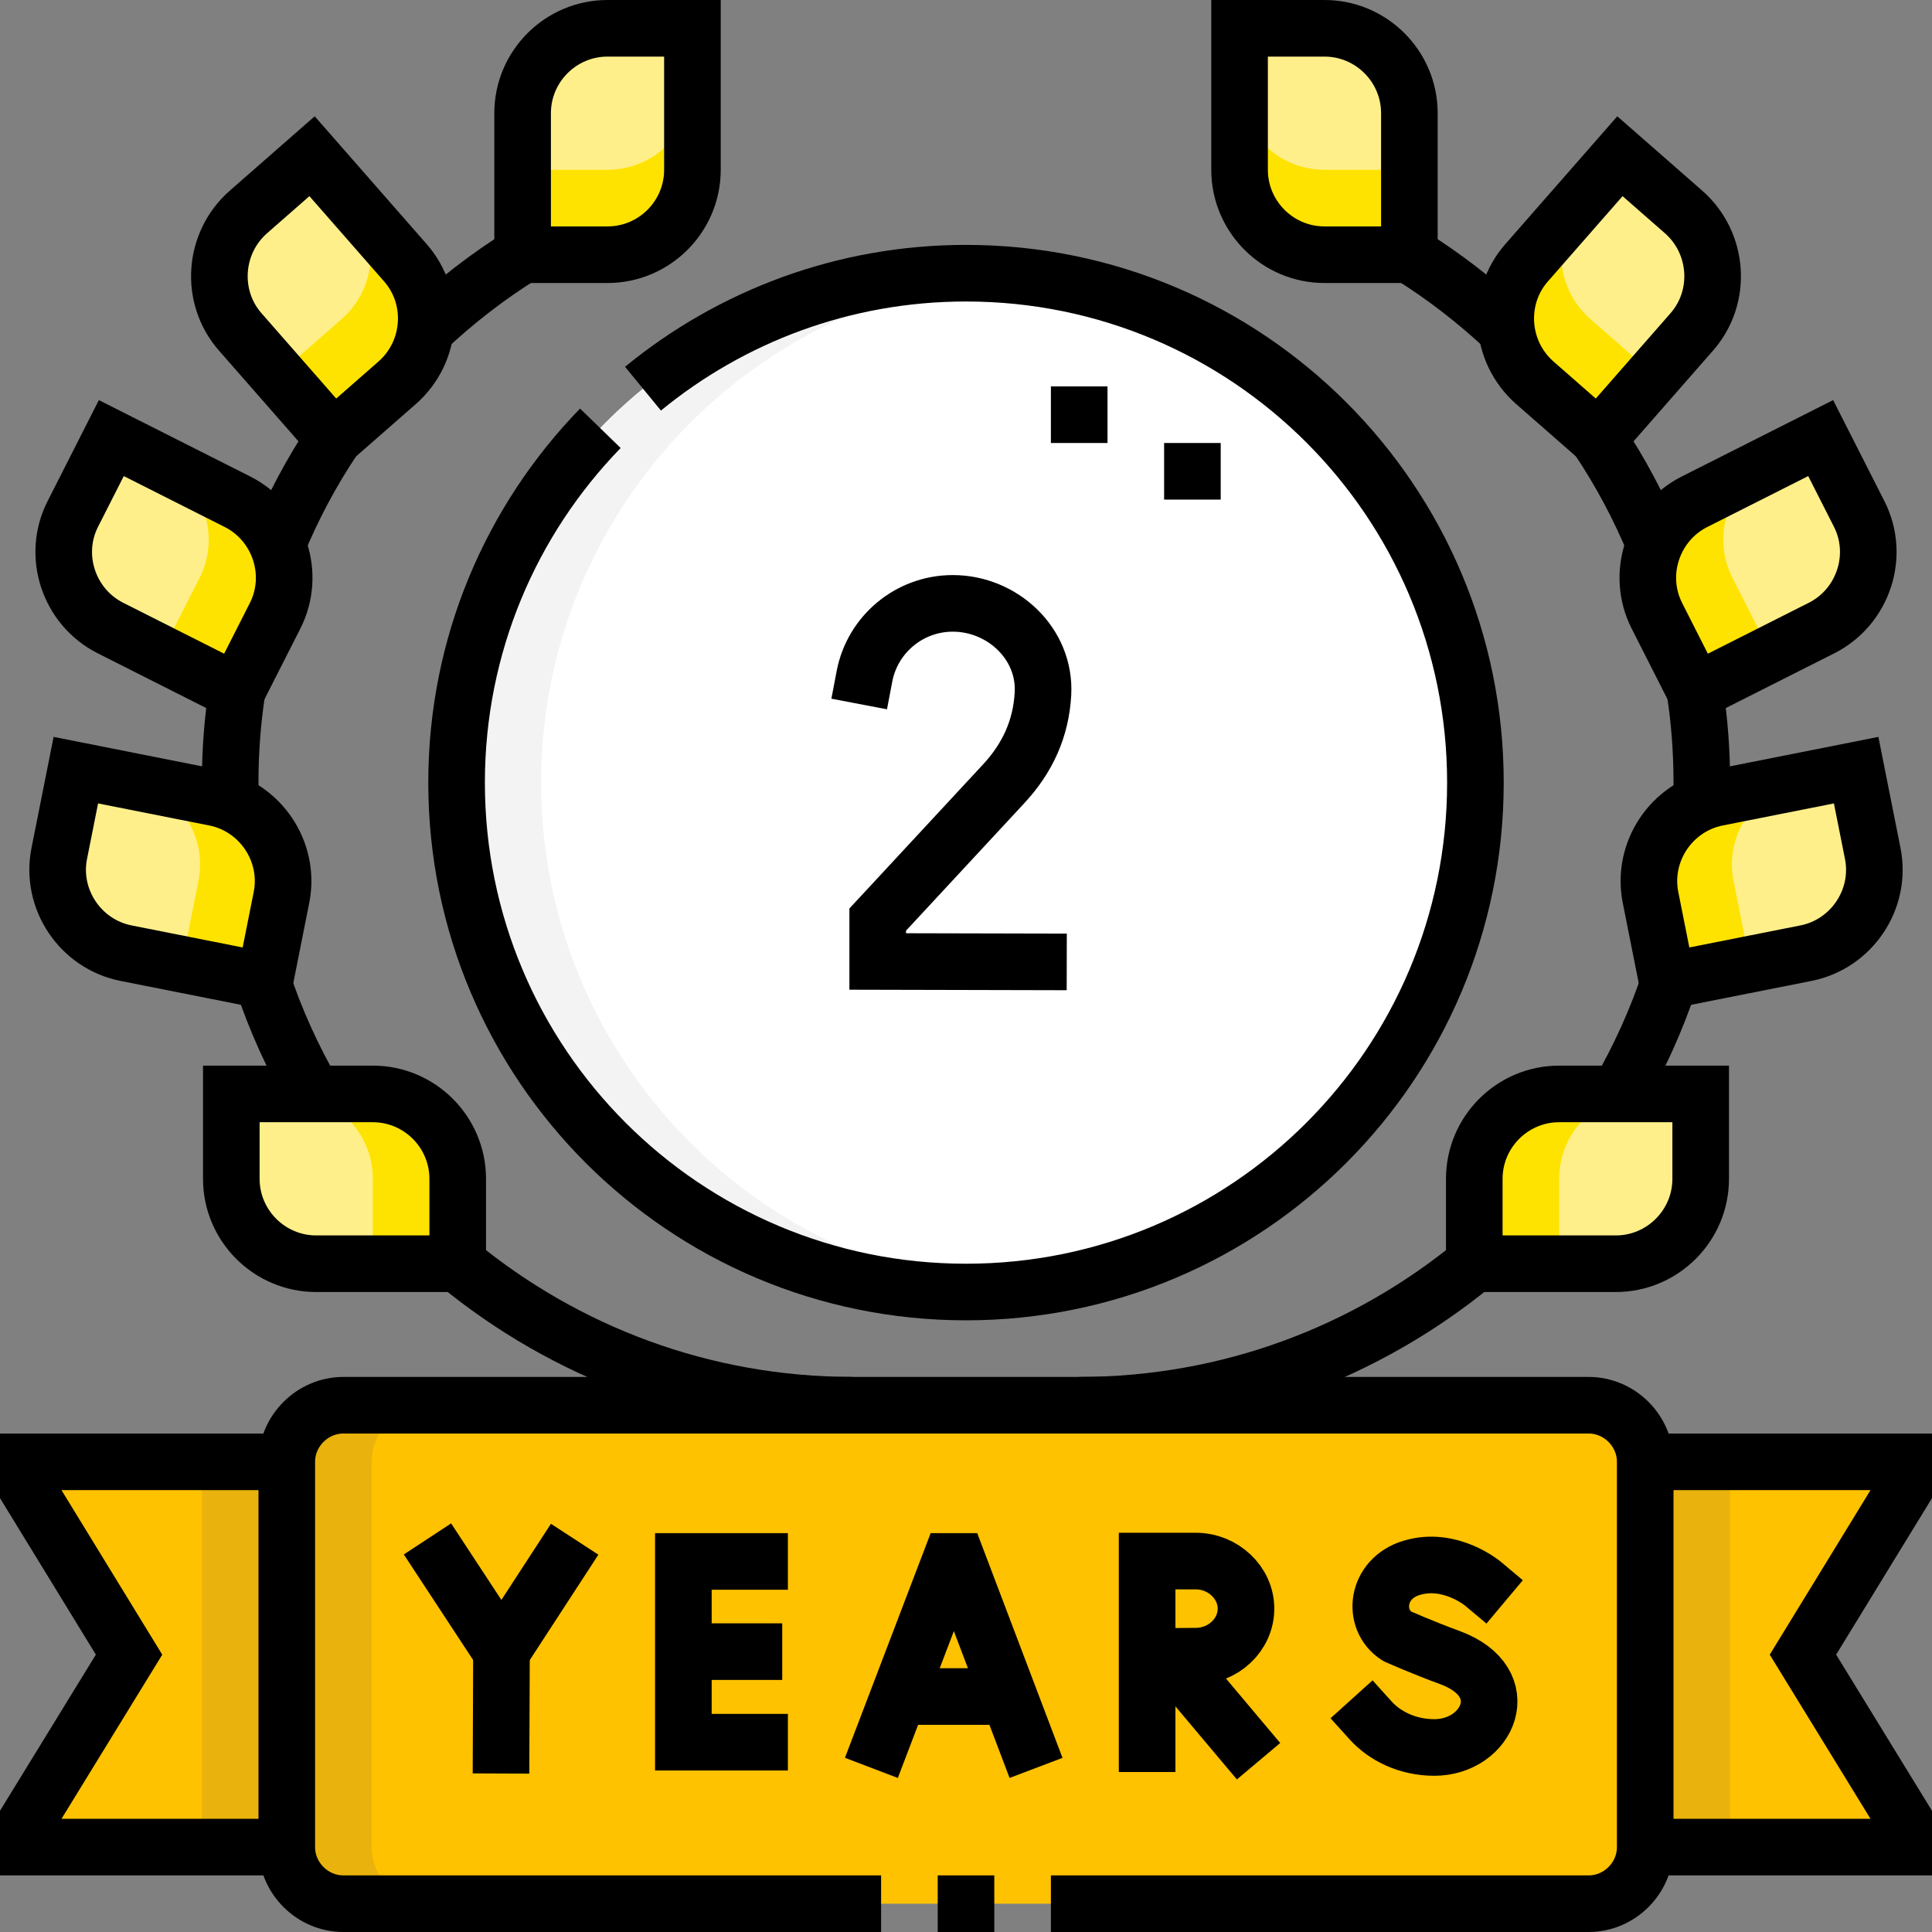 <?xml version="1.0" encoding="UTF-8"?> <svg xmlns:svgjs="http://svgjs.com/svgjs" xmlns="http://www.w3.org/2000/svg" xmlns:xlink="http://www.w3.org/1999/xlink" version="1.1" id="Livello_1" x="0px" y="0px" viewBox="0 0 512 512" style="enable-background:new 0 0 512 512;" xml:space="preserve"><rect x="0" y="0" width="512" height="512" fill="#808080" stroke="none"/> <style type="text/css"> .st0{fill-rule:evenodd;clip-rule:evenodd;fill:#FFFFFF;} .st1{fill-rule:evenodd;clip-rule:evenodd;fill:#FFC200;} .st2{fill-rule:evenodd;clip-rule:evenodd;fill:#F3F3F3;} .st3{fill-rule:evenodd;clip-rule:evenodd;fill:#E9B20D;} .st4{fill-rule:evenodd;clip-rule:evenodd;fill:#FFEF8A;} .st5{fill-rule:evenodd;clip-rule:evenodd;fill:#FFE300;} .st6{fill:none;stroke:#000000;stroke-width:15;stroke-linecap:square;stroke-miterlimit:10;} .st7{fill:none;stroke:#000000;stroke-width:15;stroke-linecap:round;stroke-linejoin:bevel;stroke-miterlimit:10;} .st8{fill:none;stroke:#000000;stroke-width:15;stroke-linecap:square;stroke-linejoin:round;stroke-miterlimit:10;} .st9{fill:none;stroke:#000000;stroke-width:15;stroke-miterlimit:22.926;} .st10{fill:none;stroke:#000000;stroke-width:15;stroke-miterlimit:2.613;} </style> <g> <g> <g> <circle class="st0" cx="256" cy="207.4" r="135"></circle> <path class="st1" d="M91,372.4c-8.2,0-15,6.8-15,15v102.1c0,8.2,6.8,15,15,15h330c8.2,0,15-6.8,15-15V387.4c0-8.2-6.8-15-15-15 H91z"></path> <path class="st1" d="M436,387.4v102.1h68.5V482l-26.8-43.5l26.8-43.5v-7.5L436,387.4L436,387.4z M76,489.5V387.4H7.5v7.5 l26.8,43.5L7.5,482v7.5H76z"></path> <path class="st2" d="M121,207.4c0,79.1,67.6,141,146.2,134.5c-69.3-5.7-123.8-63.8-123.8-134.5S198,78.6,267.2,72.9 C188.6,66.4,121,128.3,121,207.4z"></path> <path class="st3" d="M113.5,372.4H91c-8.2,0-15,6.8-15,15v102.1c0,8.2,6.8,15,15,15h22.5c-8.2,0-15-6.8-15-15V387.4 C98.5,379.1,105.2,372.4,113.5,372.4z"></path> <path class="st3" d="M76,489.5V387.4H53.5v102.1H76L76,489.5z M458.5,387.4v102.1H436V387.4H458.5z"></path> <path class="st4" d="M61.3,312.4c0,12.4,10.1,22.5,22.5,22.5h37.5v-22.5c0-12.4-10.1-22.5-22.5-22.5H61.3V312.4L61.3,312.4z M450.7,312.4c0,12.4-10.1,22.5-22.5,22.5h-37.5v-22.5c0-12.4,10.1-22.5,22.5-22.5h37.5V312.4L450.7,312.4z M373.5,30l0,37.5h0 H351c-12.4,0-22.5-10.1-22.5-22.5V7.5H351C363.4,7.5,373.5,17.6,373.5,30L373.5,30z M448.3,88l-24.7,28.2l-16.9-14.8 c-9.3-8.1-10.2-22.4-2.1-31.8l24.7-28.2l16.9,14.8C455.5,64.4,456.4,78.7,448.3,88L448.3,88z M482.7,166.4 c11-5.6,15.5-19.2,9.9-30.2l-10.2-20.1L449,133c-11,5.6-15.5,19.2-9.9,30.2l10.2,20.1L482.7,166.4L482.7,166.4z M478.5,252.6 l-36.8,7.3l-4.4-22.1c-2.4-12.2,5.6-24.1,17.7-26.4l36.8-7.3l4.4,22.1C498.6,238.3,490.7,250.2,478.5,252.6L478.5,252.6z M138.5,30l0,37.5h0H161c12.4,0,22.5-10.1,22.5-22.5V7.5H161C148.6,7.5,138.5,17.6,138.5,30L138.5,30z M63.7,88l24.7,28.2 l16.9-14.8c9.3-8.1,10.2-22.4,2.1-31.8L82.7,41.4L65.8,56.3C56.5,64.4,55.6,78.7,63.7,88L63.7,88z M29.3,166.4 c-11-5.6-15.5-19.2-9.9-30.2l10.2-20.1L63,133c11,5.6,15.5,19.2,9.9,30.2l-10.2,20.1L29.3,166.4L29.3,166.4z M33.5,252.6 l36.8,7.3l4.4-22.1c2.4-12.2-5.6-24.1-17.7-26.4l-36.8-7.3l-4.4,22.1C13.4,238.3,21.3,250.2,33.5,252.6z"></path> <path class="st5" d="M373.5,45v22.5H351c-12.4,0-22.5-10.1-22.5-22.5V22.5c0,12.4,10.1,22.5,22.5,22.5H373.5L373.5,45z M138.5,45 v22.5H161c12.4,0,22.5-10.1,22.5-22.5V22.5c0,12.4-10.1,22.5-22.5,22.5H138.5L138.5,45z M98.8,334.9h22.5v-22.5 c0-12.4-10.1-22.5-22.5-22.5H76.3c12.4,0,22.5,10.1,22.5,22.5V334.9L98.8,334.9z M48.2,255.5l22.1,4.4l4.4-22.1 c2.4-12.1-5.6-24-17.7-26.4L34.9,207c12.1,2.4,20.1,14.3,17.7,26.4L48.2,255.5L48.2,255.5z M42.7,173.2l20.1,10.2l10.2-20.1 c5.6-11,1.1-24.6-9.9-30.2l-20.1-10.2c11,5.6,15.5,19.2,9.9,30.2L42.7,173.2L42.7,173.2z M73.7,99.3l14.8,16.9l16.9-14.8 c9.3-8.2,10.2-22.4,2.1-31.8L92.7,52.7c8.2,9.3,7.2,23.6-2.1,31.8L73.7,99.3L73.7,99.3z M413.2,334.9h-22.5v-22.5 c0-12.4,10.1-22.5,22.5-22.5h22.5c-12.4,0-22.5,10.1-22.5,22.5V334.9L413.2,334.9z M463.8,255.5l-22.1,4.4l-4.4-22.1 c-2.4-12.1,5.6-24,17.7-26.4l22.1-4.4c-12.1,2.4-20.1,14.3-17.7,26.4L463.8,255.5L463.8,255.5z M469.3,173.2l-20.1,10.2 l-10.2-20.1c-5.6-11-1.1-24.6,9.9-30.2l20.1-10.2c-11,5.6-15.5,19.2-9.9,30.2L469.3,173.2L469.3,173.2z M438.3,99.3l-14.8,16.9 l-16.9-14.8c-9.3-8.2-10.2-22.4-2.1-31.8l14.8-16.9c-8.2,9.3-7.2,23.6,2.1,31.8L438.3,99.3z"></path> </g> <g> <polyline class="st6" points="233.6,461.5 251.8,413.8 253.8,413.8 271.9,461.5 "></polyline> <line class="st7" x1="239.3" y1="449.6" x2="266.3" y2="449.6"></line> <polyline class="st6" points="201.3,413.8 181.1,413.8 181.1,461.7 201.3,461.7 "></polyline> <line class="st6" x1="199.8" y1="437.7" x2="183.8" y2="437.7"></line> <polyline class="st8" points="117.4,414.1 132.9,437.7 148.2,414.2 "></polyline> <line class="st8" x1="132.8" y1="462.5" x2="132.9" y2="437.7"></line> <line class="st8" x1="312.8" y1="442.1" x2="328.7" y2="461"></line> <path class="st6" d="M305.8,439l11.1-0.1c7.2,0,13.3-5.6,13.3-12.6c0-6.9-6.1-12.6-13.3-12.6H304l0,48.4"></path> <path class="st8" d="M393,419.7c0,0-8.7-7.3-18.9-4.2c-9.4,2.8-10.7,13.7-3.9,18.1c0,0,6.7,3,14.1,5.7 c17.8,6.6,10.1,23.8-4.2,23.8c-7.2,0-13.2-3.1-16.9-7.2"></path> <path class="st9" d="M226,372.4c-39.8,0-76.2-14.1-104.7-37.5 M83.1,289.9c-5.5-9.5-10.1-19.6-13.6-30.2 M61.1,212.6 c-0.1-1.7-0.1-3.5-0.1-5.2c0-8.2,0.6-16.2,1.8-24.1 M73.5,144.3c4.1-9.9,9.1-19.3,15-28.1 M112.8,87.3 c7.9-7.4,16.5-14.1,25.7-19.8"></path> <path class="st9" d="M61.3,289.9h37.5c12.4,0,22.5,10.1,22.5,22.5v22.5H83.8c-12.4,0-22.5-10.1-22.5-22.5V289.9L61.3,289.9z M138.5,67.5l0-37.5c0-12.4,10.1-22.5,22.5-22.5h22.5V45c0,12.4-10.1,22.5-22.5,22.5L138.5,67.5L138.5,67.5z M82.7,41.4 l24.7,28.2c8.2,9.3,7.2,23.6-2.1,31.8l-16.9,14.8L63.7,88c-8.2-9.3-7.2-23.6,2.1-31.8L82.7,41.4L82.7,41.4z M29.5,116.1L63,133 c11,5.6,15.5,19.2,9.9,30.2l-10.2,20.1l-33.5-16.9c-11-5.6-15.5-19.2-9.9-30.2L29.5,116.1L29.5,116.1z M20.1,204.1l36.8,7.3 c12.1,2.4,20.1,14.3,17.7,26.4l-4.4,22.1l-36.8-7.3c-12.1-2.4-20.1-14.3-17.7-26.4L20.1,204.1z"></path> <polyline class="st9" points="76,387.4 7.5,387.4 7.5,394.9 34.2,438.5 7.5,482 7.5,489.5 76,489.5 "></polyline> <polyline class="st9" points="436,387.4 504.5,387.4 504.5,394.9 477.8,438.5 504.5,482 504.5,489.5 436,489.5 "></polyline> <path class="st9" d="M286,372.4c39.8,0,76.2-14.1,104.7-37.5 M428.9,289.9c5.5-9.5,10.1-19.6,13.6-30.2 M450.9,212.6 c0.1-1.7,0.1-3.5,0.1-5.2c0-8.2-0.6-16.2-1.8-24.1 M438.5,144.3c-4.1-9.9-9.1-19.3-15-28.1 M399.2,87.3 c-7.9-7.4-16.5-14.1-25.7-19.8"></path> <path class="st9" d="M450.7,289.9h-37.5c-12.4,0-22.5,10.1-22.5,22.5v22.5h37.5c12.4,0,22.5-10.1,22.5-22.5V289.9L450.7,289.9z M373.5,67.5V30c0-12.4-10.1-22.5-22.5-22.5h-22.5V45c0,12.4,10.1,22.5,22.5,22.5L373.5,67.5L373.5,67.5z M429.3,41.4l-24.7,28.2 c-8.2,9.3-7.2,23.6,2.1,31.8l16.9,14.8L448.3,88c8.2-9.3,7.2-23.6-2.1-31.8L429.3,41.4L429.3,41.4z M482.5,116.1L449,133 c-11,5.6-15.5,19.2-9.9,30.2l10.2,20.1l33.5-16.9c11-5.6,15.5-19.2,9.9-30.2L482.5,116.1L482.5,116.1z M491.9,204.1l-36.8,7.3 c-12.1,2.4-20.1,14.3-17.7,26.4l4.4,22.1l36.8-7.3c12.1-2.4,20.1-14.3,17.7-26.4L491.9,204.1z"></path> <path class="st10" d="M286,117.4v-15 M316,132.4v-15"></path> <path class="st9" d="M263.5,504.5h-15 M233.5,504.5H91c-8.2,0-15-6.8-15-15V387.4c0-8.2,6.8-15,15-15h330c8.2,0,15,6.8,15,15 v102.1c0,8.2-6.8,15-15,15H278.5"></path> <path class="st9" d="M170.4,103c23.3-19.1,53.1-30.6,85.6-30.6c74.6,0,135,60.4,135,135s-60.4,135-135,135s-135-60.4-135-135 c0-36.5,14.5-69.6,38.1-93.9"></path> <path class="st6" d="M275.2,254.9l-42.6-0.1v-11.1l33.4-36c6.3-6.8,9.9-14.6,10.4-23.9c0.7-13.2-10.7-23.9-23.9-23.9 c-11.6,0-21.3,8.3-23.4,19.3"></path> </g> </g> </g> </svg> 